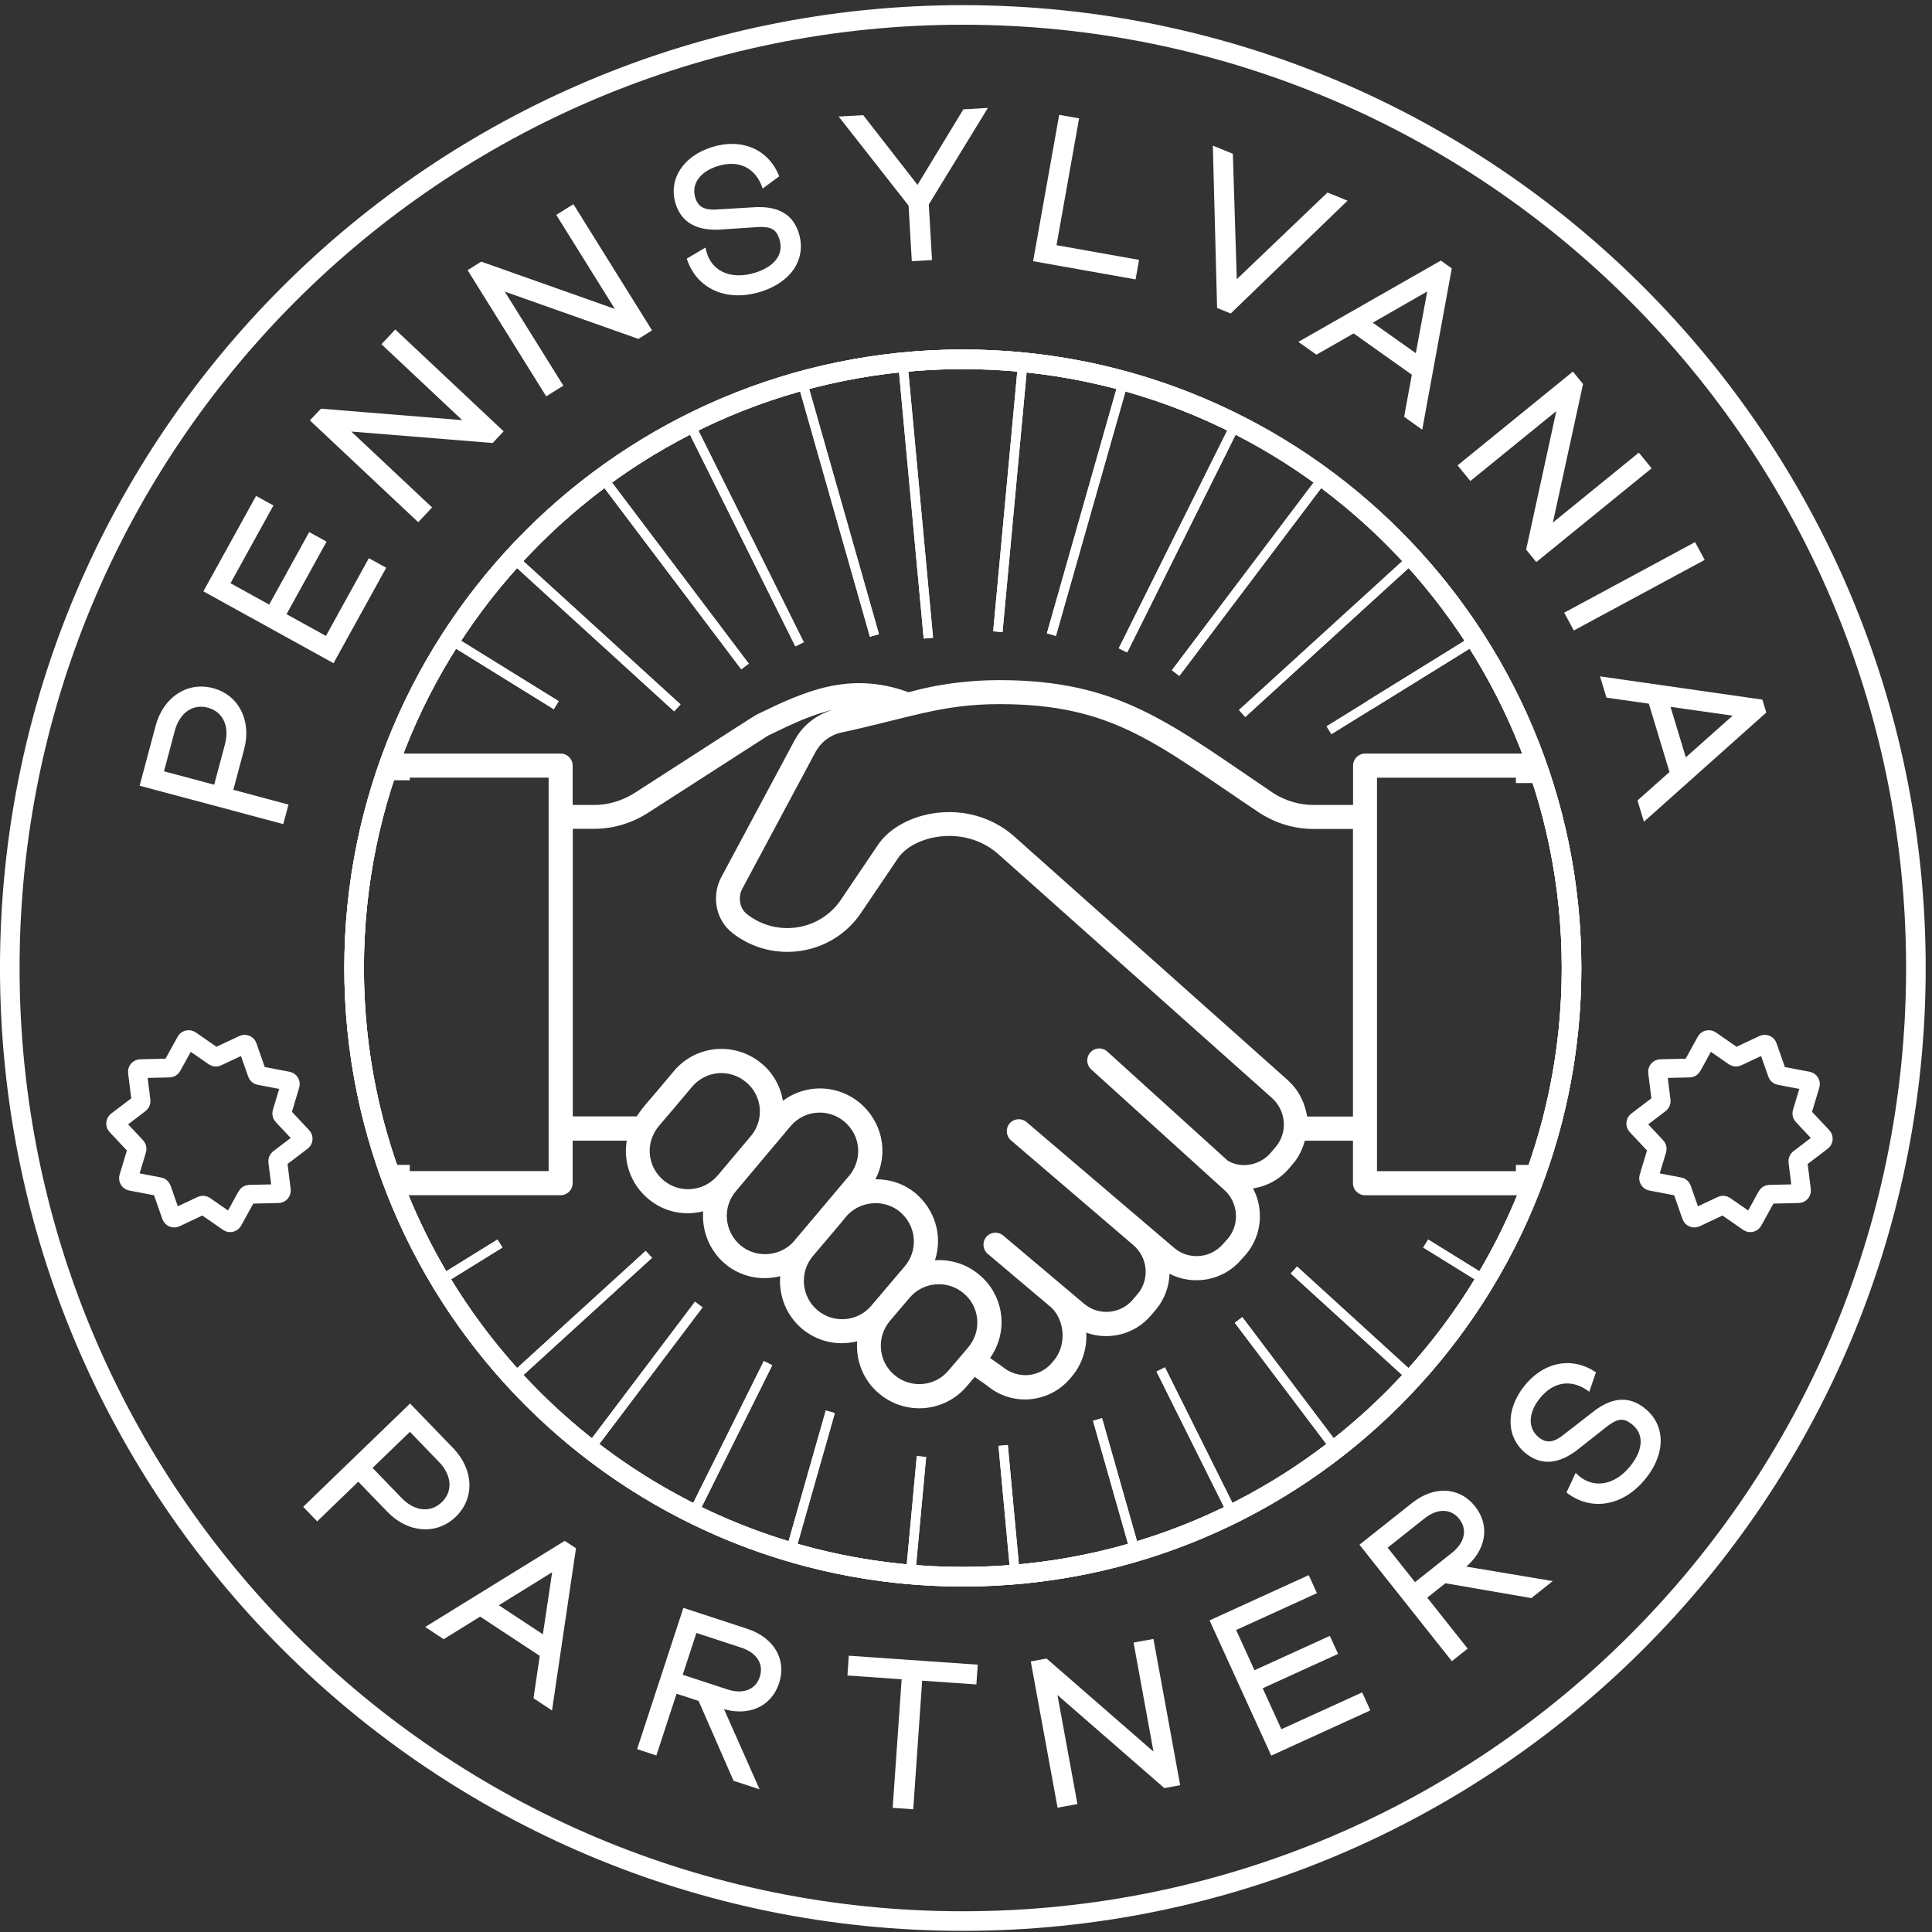 <svg xmlns="http://www.w3.org/2000/svg" width="296" height="296" viewBox="0 0 296 296" fill="none"><rect x="0" y="0" width="296" height="296" fill="#333333" stroke="none"/><path d="M103.774 108.453L78.137 85.082" stroke="white" stroke-width="1.44" stroke-miterlimit="10"></path><path d="M215.977 210.745L198.236 194.574" stroke="white" stroke-width="1.44" stroke-miterlimit="10"></path><path d="M103.774 108.453L78.137 85.082" stroke="white" stroke-width="1.44" stroke-miterlimit="10"></path><path d="M215.977 210.745L198.236 194.574" stroke="white" stroke-width="1.44" stroke-miterlimit="10"></path><path d="M122.501 98.705L105.338 64.231" stroke="white" stroke-width="1.44" stroke-miterlimit="10"></path><path d="M188.481 231.195L177.836 209.816" stroke="white" stroke-width="1.44" stroke-miterlimit="10"></path><path d="M122.501 98.705L105.338 64.231" stroke="white" stroke-width="1.44" stroke-miterlimit="10"></path><path d="M188.481 231.195L177.836 209.816" stroke="white" stroke-width="1.44" stroke-miterlimit="10"></path><path d="M142.234 97.769L138.234 54.605" stroke="white" stroke-width="1.44" stroke-miterlimit="10"></path><path d="M155.442 240.335L153.693 221.453" stroke="white" stroke-width="1.44" stroke-miterlimit="10"></path><path d="M142.234 97.769L138.234 54.605" stroke="white" stroke-width="1.44" stroke-miterlimit="10"></path><path d="M155.442 240.335L153.693 221.453" stroke="white" stroke-width="1.44" stroke-miterlimit="10"></path><path d="M172.38 57.531L161.084 97.228" stroke="white" stroke-width="1.44" stroke-miterlimit="10"></path><path d="M127.21 216.297L121.336 236.934" stroke="white" stroke-width="1.44" stroke-miterlimit="10"></path><path d="M172.38 57.531L161.084 97.228" stroke="white" stroke-width="1.44" stroke-miterlimit="10"></path><path d="M127.21 216.297L121.336 236.934" stroke="white" stroke-width="1.44" stroke-miterlimit="10"></path><path d="M203.175 72.582L180.115 103.123" stroke="white" stroke-width="1.44" stroke-miterlimit="10"></path><path d="M107.055 199.871L90.773 221.427" stroke="white" stroke-width="1.44" stroke-miterlimit="10"></path><path d="M203.175 72.582L180.115 103.123" stroke="white" stroke-width="1.44" stroke-miterlimit="10"></path><path d="M107.055 199.871L90.773 221.427" stroke="white" stroke-width="1.44" stroke-miterlimit="10"></path><path d="M226.449 97.738L209.805 108.042" stroke="white" stroke-width="1.44" stroke-miterlimit="10"></path><path d="M76.595 190.52L67.861 195.927" stroke="white" stroke-width="1.44" stroke-miterlimit="10"></path><path d="M226.45 97.738L203.598 111.887" stroke="white" stroke-width="1.44" stroke-miterlimit="10"></path><path d="M76.595 190.52L67.861 195.927" stroke="white" stroke-width="1.44" stroke-miterlimit="10"></path><path d="M227.163 195.927L218.43 190.52" stroke="white" stroke-width="1.44" stroke-miterlimit="10"></path><path d="M85.219 108.042L68.574 97.738" stroke="white" stroke-width="1.44" stroke-miterlimit="10"></path><path d="M227.163 195.927L218.43 190.52" stroke="white" stroke-width="1.44" stroke-miterlimit="10"></path><path d="M85.219 108.042L68.574 97.738" stroke="white" stroke-width="1.44" stroke-miterlimit="10"></path><path d="M204.254 221.431L189.758 202.23" stroke="white" stroke-width="1.44" stroke-miterlimit="10"></path><path d="M114.142 102.109L91.846 72.582" stroke="white" stroke-width="1.44" stroke-miterlimit="10"></path><path d="M204.254 221.431L189.758 202.23" stroke="white" stroke-width="1.44" stroke-miterlimit="10"></path><path d="M114.142 102.109L91.846 72.582" stroke="white" stroke-width="1.44" stroke-miterlimit="10"></path><path d="M173.686 236.936L168.152 217.477" stroke="white" stroke-width="1.44" stroke-miterlimit="10"></path><path d="M133.974 97.362L122.641 57.531" stroke="white" stroke-width="1.44" stroke-miterlimit="10"></path><path d="M173.686 236.936L168.152 217.477" stroke="white" stroke-width="1.44" stroke-miterlimit="10"></path><path d="M133.974 97.362L122.641 57.531" stroke="white" stroke-width="1.44" stroke-miterlimit="10"></path><path d="M141.177 223.152L139.584 240.338" stroke="white" stroke-width="1.44" stroke-miterlimit="10"></path><path d="M156.792 54.605L152.881 96.784" stroke="white" stroke-width="1.44" stroke-miterlimit="10"></path><path d="M141.177 223.152L139.584 240.338" stroke="white" stroke-width="1.44" stroke-miterlimit="10"></path><path d="M156.792 54.605L152.881 96.784" stroke="white" stroke-width="1.44" stroke-miterlimit="10"></path><path d="M117.671 208.848L106.545 231.196" stroke="white" stroke-width="1.44" stroke-miterlimit="10"></path><path d="M189.684 64.231L172.047 99.646" stroke="white" stroke-width="1.44" stroke-miterlimit="10"></path><path d="M117.671 208.848L106.545 231.196" stroke="white" stroke-width="1.44" stroke-miterlimit="10"></path><path d="M189.684 64.231L172.047 99.646" stroke="white" stroke-width="1.44" stroke-miterlimit="10"></path><path d="M99.41 192.176L79.047 210.739" stroke="white" stroke-width="1.44" stroke-miterlimit="10"></path><path d="M216.885 85.082L190.307 109.312" stroke="white" stroke-width="1.44" stroke-miterlimit="10"></path><path d="M99.41 192.176L79.047 210.739" stroke="white" stroke-width="1.44" stroke-miterlimit="10"></path><path d="M216.885 85.082L190.307 109.312" stroke="white" stroke-width="1.44" stroke-miterlimit="10"></path><path d="M147.516 294.324C228.159 294.324 293.533 228.95 293.533 148.307C293.533 67.663 228.159 2.289 147.516 2.289C66.872 2.289 1.498 67.663 1.498 148.307C1.498 228.95 66.872 294.324 147.516 294.324Z" stroke="white" stroke-width="3" stroke-miterlimit="10"></path><path d="M147.515 241.569C199.022 241.569 240.776 199.815 240.776 148.308C240.776 96.801 199.022 55.047 147.515 55.047C96.008 55.047 54.254 96.801 54.254 148.308C54.254 199.815 96.008 241.569 147.515 241.569Z" stroke="white" stroke-width="3" stroke-miterlimit="10"></path><path d="M147.515 241.569C199.022 241.569 240.776 199.815 240.776 148.308C240.776 96.801 199.022 55.047 147.515 55.047C96.008 55.047 54.254 96.801 54.254 148.308C54.254 199.815 96.008 241.569 147.515 241.569Z" stroke="white" stroke-width="3" stroke-miterlimit="10"></path><path d="M240.776 148.308C240.776 168.827 234.146 187.805 222.909 203.213C221.59 205.02 220.205 206.783 218.761 208.487C212.287 216.146 204.605 222.746 195.997 227.991C191.708 230.606 187.197 232.887 182.486 234.791C181.382 235.235 180.271 235.665 179.145 236.065C176.819 236.91 174.456 237.658 172.049 238.31C164.234 240.436 156.004 241.569 147.515 241.569C138.152 241.569 129.115 240.191 120.588 237.621C118.181 236.895 115.811 236.08 113.492 235.169C113.174 235.043 112.855 234.917 112.544 234.791C107.277 232.658 102.255 230.065 97.521 227.05C89.766 222.117 82.788 216.065 76.81 209.124C75.173 207.22 73.61 205.242 72.121 203.213C60.884 187.805 54.254 168.827 54.254 148.308C54.254 96.796 96.01 55.047 147.515 55.047C199.02 55.047 240.776 96.796 240.776 148.308Z" stroke="white" stroke-width="3" stroke-miterlimit="10"></path><path d="M44.2 123.267L43.4 126.26L21.393 120.378L23.845 111.193C25.022 106.793 28.711 104.385 32.645 105.43C36.578 106.482 38.578 110.408 37.4 114.815L35.748 121.008L44.2 123.267ZM25.126 118.171L32.815 120.223L34.467 114.03C35.2 111.274 34.163 109.045 31.845 108.422C29.526 107.8 27.511 109.215 26.778 111.971L25.126 118.163V118.171Z" fill="white"></path><path d="M59.173 86.984L51.099 101.607L31.158 90.599L39.232 75.977L41.892 77.443L35.314 89.355L41.24 92.629L47.373 81.517L50.033 82.984L43.899 94.095L49.936 97.429L56.514 85.517L59.173 86.984Z" fill="white"></path><path d="M66.195 77.748L64.077 80.007L47.477 64.407L49.166 62.614L70.818 64.37L58.44 52.74L60.558 50.48L77.159 66.081L75.477 67.873L53.825 66.118L66.203 77.748H66.195Z" fill="white"></path><path d="M86.313 59.086L83.683 60.723L71.639 41.389L73.728 40.085L94.202 47.33L85.224 32.922L87.854 31.285L99.898 50.619L97.809 51.923L77.335 44.678L86.313 59.086Z" fill="white"></path><path d="M105.225 39.621L108.099 37.925C108.647 41.414 111.818 42.999 115.706 41.777C118.751 40.821 120.121 38.895 119.418 36.666C118.899 35.014 118.069 34.606 115.41 34.836L110.388 35.169C106.736 35.392 104.417 34.081 103.521 31.244C102.351 27.503 104.632 23.925 109.069 22.54C113.647 21.103 117.766 22.873 119.381 27.014L116.847 28.888C115.818 25.71 113.195 24.428 109.943 25.451C107.217 26.303 105.877 28.221 106.529 30.31C107.003 31.814 108.04 32.288 110.388 32.058L115.01 31.784C117.462 31.592 121.121 31.688 122.381 35.71C123.603 39.621 121.262 43.221 116.573 44.688C111.358 46.325 106.706 44.281 105.217 39.621H105.225Z" fill="white"></path><path d="M142.787 39.843L139.698 40.021L139.202 31.502L128.49 17.857L132.253 17.642L140.572 28.324L147.594 16.753L151.357 16.531L142.298 31.324L142.794 39.843H142.787Z" fill="white"></path><path d="M173.98 42.809L158.283 40.016L162.276 17.594L165.328 18.134L161.868 37.565L174.513 39.816L173.98 42.809Z" fill="white"></path><path d="M188.552 48.035L186.47 47.183L185.818 22.309L188.885 23.561L189.485 42.776L203.389 29.494L206.456 30.746L188.552 48.035Z" fill="white"></path><path d="M201.7 54.348L198.922 52.378L220.745 39.926L222.426 41.118L217.9 65.83L215.122 63.86L216.307 57.408L207.389 51.081L201.692 54.341L201.7 54.348ZM218.656 44.659L210.322 49.437L216.915 54.111L218.663 44.667L218.656 44.659Z" fill="white"></path><path d="M225.27 73.697L223.314 71.296L240.981 56.926L242.537 58.837L237.915 80.059L251.085 69.348L253.041 71.748L235.374 86.119L233.818 84.208L238.441 62.985L225.27 73.697Z" fill="white"></path><path d="M241.123 96.596L239.648 93.87L259.701 83.055L261.175 85.781L241.123 96.596Z" fill="white"></path><path d="M246.122 106.884L245.137 103.625L270.011 107.188L270.611 109.166L251.863 125.899L250.878 122.64L255.781 118.277L252.618 107.81L246.122 106.884ZM265.456 109.647L255.944 108.299L258.278 116.033L265.456 109.647Z" fill="white"></path><path d="M48.603 233.091L46.447 230.861L62.825 215.031L69.433 221.868C72.596 225.143 72.759 229.55 69.833 232.38C66.907 235.209 62.507 234.898 59.344 231.617L54.892 227.009L48.603 233.083V233.091ZM62.803 219.372L57.077 224.898L61.529 229.506C63.514 231.557 65.959 231.817 67.685 230.15C69.411 228.483 69.24 226.031 67.255 223.98L62.803 219.372Z" fill="white"></path><path d="M67.98 251.141L65.143 249.267L86.521 236.074L88.247 237.208L84.573 262.06L81.736 260.186L82.698 253.697L73.565 247.682L67.98 251.134V251.141ZM84.595 240.882L76.424 245.941L83.173 250.386L84.595 240.882Z" fill="white"></path><path d="M100.552 268.948L97.611 267.985L104.7 246.34L114.486 249.547C118.582 250.888 120.553 254.251 119.36 257.888C118.167 261.525 114.597 263.073 110.5 261.733L110.93 261.873L116.375 274.14L112.389 272.837L107.034 260.599L103.656 259.496L100.56 268.962L100.552 268.948ZM106.693 250.184L104.597 256.592L111.434 258.829C113.856 259.622 115.767 258.873 116.404 256.91C117.049 254.947 115.952 253.214 113.53 252.421L106.693 250.184Z" fill="white"></path><path d="M139.916 277.198L136.767 276.976L138.138 257.279L129.834 256.702L130.041 253.672L149.797 255.042L149.59 258.072L141.286 257.494L139.916 277.191V277.198Z" fill="white"></path><path d="M165.072 276.398L162.028 276.954L157.924 254.546L160.346 254.102L176.724 268.361L173.672 251.657L176.717 251.102L180.813 273.509L178.391 273.954L162.013 259.694L165.072 276.398Z" fill="white"></path><path d="M209.961 262.043L194.768 268.977L185.316 248.258L200.509 241.324L201.769 244.087L189.391 249.732L192.198 255.895L203.746 250.628L205.006 253.391L193.457 258.658L196.317 264.932L208.695 259.288L209.954 262.051L209.961 262.043Z" fill="white"></path><path d="M224.867 252.583L222.437 254.509L208.281 236.665L216.348 230.265C219.726 227.583 223.615 227.798 225.993 230.79C228.371 233.791 227.689 237.62 224.311 240.302L224.667 240.02L237.897 242.235L234.615 244.843L221.452 242.568L218.667 244.776L224.859 252.583H224.867ZM212.6 237.117L216.793 242.398L222.43 237.924C224.43 236.339 224.852 234.331 223.57 232.716C222.289 231.102 220.237 231.057 218.237 232.642L212.6 237.117Z" fill="white"></path><path d="M239.994 228.683L241.402 225.653C243.831 228.216 247.342 227.72 249.854 224.52C251.817 222.009 251.861 219.645 250.017 218.201C248.654 217.134 247.742 217.268 245.676 218.964L241.728 222.083C238.846 224.334 236.187 224.572 233.846 222.734C230.764 220.32 230.616 216.075 233.483 212.416C236.446 208.638 240.839 207.756 244.513 210.253L243.491 213.231C240.839 211.193 237.95 211.631 235.853 214.312C234.09 216.557 234.076 218.897 235.794 220.246C237.039 221.216 238.157 221.016 239.965 219.497L243.624 216.653C245.535 215.097 248.602 213.105 251.928 215.712C255.157 218.238 255.269 222.534 252.231 226.409C248.861 230.712 243.868 231.668 240.002 228.675L239.994 228.683Z" fill="white"></path><path d="M235.947 119.966V117.3C235.947 116.285 235.125 115.455 234.11 115.455H209.146C208.132 115.455 207.302 116.277 207.302 117.3V123.329H201.243C199.087 123.329 196.946 122.692 195.109 121.529C179.272 110.848 171.509 104.203 153.131 104.203C145.049 104.203 139.567 105.996 139.197 106.062C130.041 102.677 122.915 106.092 116.034 109.433C115.33 109.774 110.145 113.203 97.204 121.5C95.315 122.692 93.189 123.329 91.026 123.329H87.737V117.3C87.737 116.285 86.907 115.455 85.9 115.455H60.929C59.914 115.455 59.092 116.277 59.092 117.3V119.544H62.781V119.144H84.055V179.427H62.781V178.471H59.092V181.279C59.092 182.293 59.914 183.116 60.929 183.116H85.9C86.915 183.116 87.737 182.293 87.737 181.279V174.76H96.026C95.47 178.019 96.633 181.405 99.285 183.649C101.485 185.508 104.5 186.382 107.73 185.582C107.515 188.523 108.641 191.538 111.063 193.612C113.278 195.464 116.3 196.323 119.53 195.523C119.308 198.486 120.434 201.509 122.871 203.575C125.086 205.42 128.101 206.294 131.323 205.501C131.115 208.457 132.241 211.464 134.671 213.494C138.745 216.939 144.753 216.383 148.138 212.368L149.338 210.961L151.234 212.287C155.057 215.516 160.753 214.99 163.968 211.183L164.279 210.813C165.835 208.938 166.553 206.546 166.427 204.175C169.798 205.398 173.842 204.516 176.383 201.486L177.094 200.642C178.435 199.035 179.124 197.094 179.183 195.153C182.82 197.027 187.42 196.227 190.176 192.983L190.924 192.153C193.354 189.242 193.643 185.219 191.976 182.071C194.08 181.76 196.072 180.701 197.539 178.96L198.257 178.108C199.072 177.116 199.569 175.967 199.917 174.767H207.287V181.286C207.287 182.301 208.117 183.123 209.132 183.123H234.095C235.11 183.123 235.932 182.301 235.932 181.286V178.479H232.251V179.434H210.969V172.945C210.969 172.945 210.969 172.93 210.969 172.923C210.969 172.916 210.969 172.908 210.969 172.893V119.152H232.251V119.974H235.932L235.947 119.966ZM109.93 180.116C107.819 182.59 104.107 182.901 101.641 180.819C99.559 179.056 98.944 176.145 100.152 173.73C100.744 172.553 100.863 172.708 106.041 166.493C108.167 163.982 111.856 163.715 114.322 165.812C116.774 167.849 117.115 171.456 115.16 173.908L109.937 180.116H109.93ZM121.737 190.057V190.071C119.626 192.538 115.908 192.857 113.441 190.79C110.959 188.671 110.641 184.96 112.745 182.501C113.204 181.945 120.886 172.819 121.123 172.538C123.226 170.049 126.908 169.767 129.375 171.849C131.967 174.064 132.123 177.716 130.108 180.123C129.804 180.486 122.049 189.671 121.73 190.057H121.737ZM133.508 200.027C131.441 202.509 127.723 202.82 125.241 200.738C122.76 198.642 122.449 194.923 124.545 192.434C124.871 192.057 129.501 186.619 129.76 186.242C131.893 183.938 135.508 183.679 137.901 185.679C140.404 187.82 140.73 191.494 138.634 193.99L133.508 200.027ZM148.353 206.412L145.323 209.975C143.182 212.501 139.501 212.738 137.041 210.664C134.56 208.598 134.241 204.887 136.323 202.398L139.353 198.835C141.449 196.353 145.16 196.057 147.642 198.146C150.153 200.242 150.427 203.938 148.353 206.412ZM195.443 175.73L194.731 176.567C193.028 178.605 190.102 179.064 188.087 177.812L169.649 161.108C168.894 160.419 167.738 160.478 167.057 161.234C166.368 161.989 166.42 163.145 167.175 163.834C167.516 164.145 186.294 181.153 187.465 182.212C189.709 184.123 189.998 187.508 188.154 189.723L187.42 190.545C185.509 192.797 182.139 193.094 179.916 191.205L157.279 171.916C156.508 171.256 155.345 171.345 154.686 172.116C154.027 172.886 154.123 174.049 154.886 174.708L173.612 190.738C175.864 192.634 176.175 195.997 174.309 198.235L173.598 199.079C171.709 201.331 168.331 201.664 166.057 199.716C165.198 199.005 154.368 189.849 153.701 189.294C152.923 188.634 151.76 188.731 151.108 189.508C150.456 190.286 150.553 191.449 151.331 192.101L161.19 200.427C163.212 202.538 163.353 206.168 161.479 208.42L161.175 208.783C159.368 210.924 156.064 211.472 153.508 209.338L151.694 208.064C152.812 206.457 153.449 204.561 153.449 202.605C153.449 199.775 152.212 197.109 150.034 195.309C148.071 193.642 145.634 192.931 143.249 193.086C144.501 189.145 143.123 185.257 140.301 182.849C138.523 181.345 136.315 180.656 134.123 180.671C136.278 176.464 135.027 171.782 131.789 169.019C128.515 166.249 123.649 165.901 119.952 168.649C119.567 166.434 118.463 164.412 116.715 162.967C112.715 159.589 106.7 160.004 103.248 164.093C99.382 168.767 98.781 169.197 97.552 171.041H87.759V126.981H91.048C93.907 126.981 96.722 126.152 99.204 124.581L117.656 112.714C121.115 111.033 124.337 109.477 127.686 108.729C125.123 109.44 122.945 111.144 121.715 113.463L110.426 134.544C109.041 137.33 109.604 140.952 112.271 142.989C118.537 147.826 127.604 146.322 131.938 139.833L137.545 131.537C139.834 128.048 147.671 126.204 152.953 130.863L194.791 168.145C196.968 170.027 197.406 173.353 195.465 175.701L195.443 175.73ZM207.295 171.064H200.287C200.154 170.701 199.872 167.73 197.213 165.419C197.213 165.419 197.213 165.404 197.198 165.397L155.375 128.137C148.368 121.952 137.93 124.241 134.456 129.522L128.863 137.811C125.678 142.574 119.071 143.633 114.493 140.1C113.234 139.137 113.108 137.404 113.671 136.263L124.937 115.226C125.723 113.751 127.123 112.663 128.745 112.263C139.153 110.04 144.16 107.877 153.123 107.877C170.642 107.877 177.235 114.048 193.08 124.611C195.554 126.174 198.369 127.004 201.228 127.004H207.287V171.064H207.295Z" fill="white"></path><path d="M275.534 182.877L271.119 182.973C270.949 182.973 270.793 183.07 270.712 183.218L268.578 187.085C268.445 187.329 268.119 187.411 267.889 187.248L264.26 184.729C264.119 184.633 263.941 184.618 263.786 184.692L259.786 186.574C259.526 186.692 259.223 186.566 259.134 186.299L257.674 182.129C257.615 181.966 257.482 181.848 257.311 181.818L252.971 180.988C252.689 180.936 252.519 180.655 252.6 180.381L253.874 176.151C253.926 175.988 253.882 175.81 253.763 175.684L250.741 172.462C250.548 172.255 250.578 171.929 250.8 171.758L254.319 169.084C254.452 168.981 254.526 168.81 254.504 168.647L253.956 164.262C253.919 163.981 254.134 163.729 254.423 163.729L258.837 163.632C259.008 163.632 259.163 163.536 259.245 163.388L261.378 159.521C261.512 159.277 261.838 159.195 262.067 159.358L265.697 161.877C265.838 161.973 266.015 161.988 266.171 161.914L270.171 160.032C270.43 159.914 270.734 160.04 270.823 160.306L272.282 164.477C272.341 164.64 272.475 164.758 272.645 164.788L276.986 165.618C277.267 165.669 277.438 165.951 277.356 166.225L276.082 170.455C276.03 170.618 276.075 170.795 276.193 170.921L279.216 174.144C279.408 174.351 279.379 174.677 279.156 174.847L275.638 177.522C275.504 177.625 275.43 177.796 275.453 177.959L276.001 182.344C276.038 182.625 275.823 182.877 275.534 182.877Z" stroke="white" stroke-width="2.88" stroke-miterlimit="10"></path><path d="M42.638 182.877L38.223 182.973C38.052 182.973 37.897 183.07 37.815 183.218L35.682 187.085C35.548 187.329 35.223 187.411 34.993 187.248L31.363 184.729C31.223 184.633 31.045 184.618 30.889 184.692L26.889 186.574C26.63 186.692 26.326 186.566 26.237 186.299L24.778 182.129C24.719 181.966 24.585 181.848 24.415 181.818L20.074 180.988C19.793 180.936 19.622 180.655 19.704 180.381L20.978 176.151C21.03 175.988 20.985 175.81 20.867 175.684L17.845 172.462C17.652 172.255 17.681 171.929 17.904 171.758L21.422 169.084C21.556 168.981 21.63 168.81 21.608 168.647L21.059 164.262C21.022 163.981 21.237 163.729 21.526 163.729L25.941 163.632C26.111 163.632 26.267 163.536 26.348 163.388L28.482 159.521C28.615 159.277 28.941 159.195 29.171 159.358L32.8 161.877C32.941 161.973 33.119 161.988 33.274 161.914L37.275 160.032C37.534 159.914 37.837 160.04 37.926 160.306L39.386 164.477C39.445 164.64 39.578 164.758 39.749 164.788L44.089 165.618C44.371 165.669 44.541 165.951 44.46 166.225L43.186 170.455C43.134 170.618 43.178 170.795 43.297 170.921L46.319 174.144C46.512 174.351 46.482 174.677 46.26 174.847L42.741 177.522C42.608 177.625 42.534 177.796 42.556 177.959L43.104 182.344C43.141 182.625 42.926 182.877 42.638 182.877Z" stroke="white" stroke-width="2.88" stroke-miterlimit="10"></path></svg>